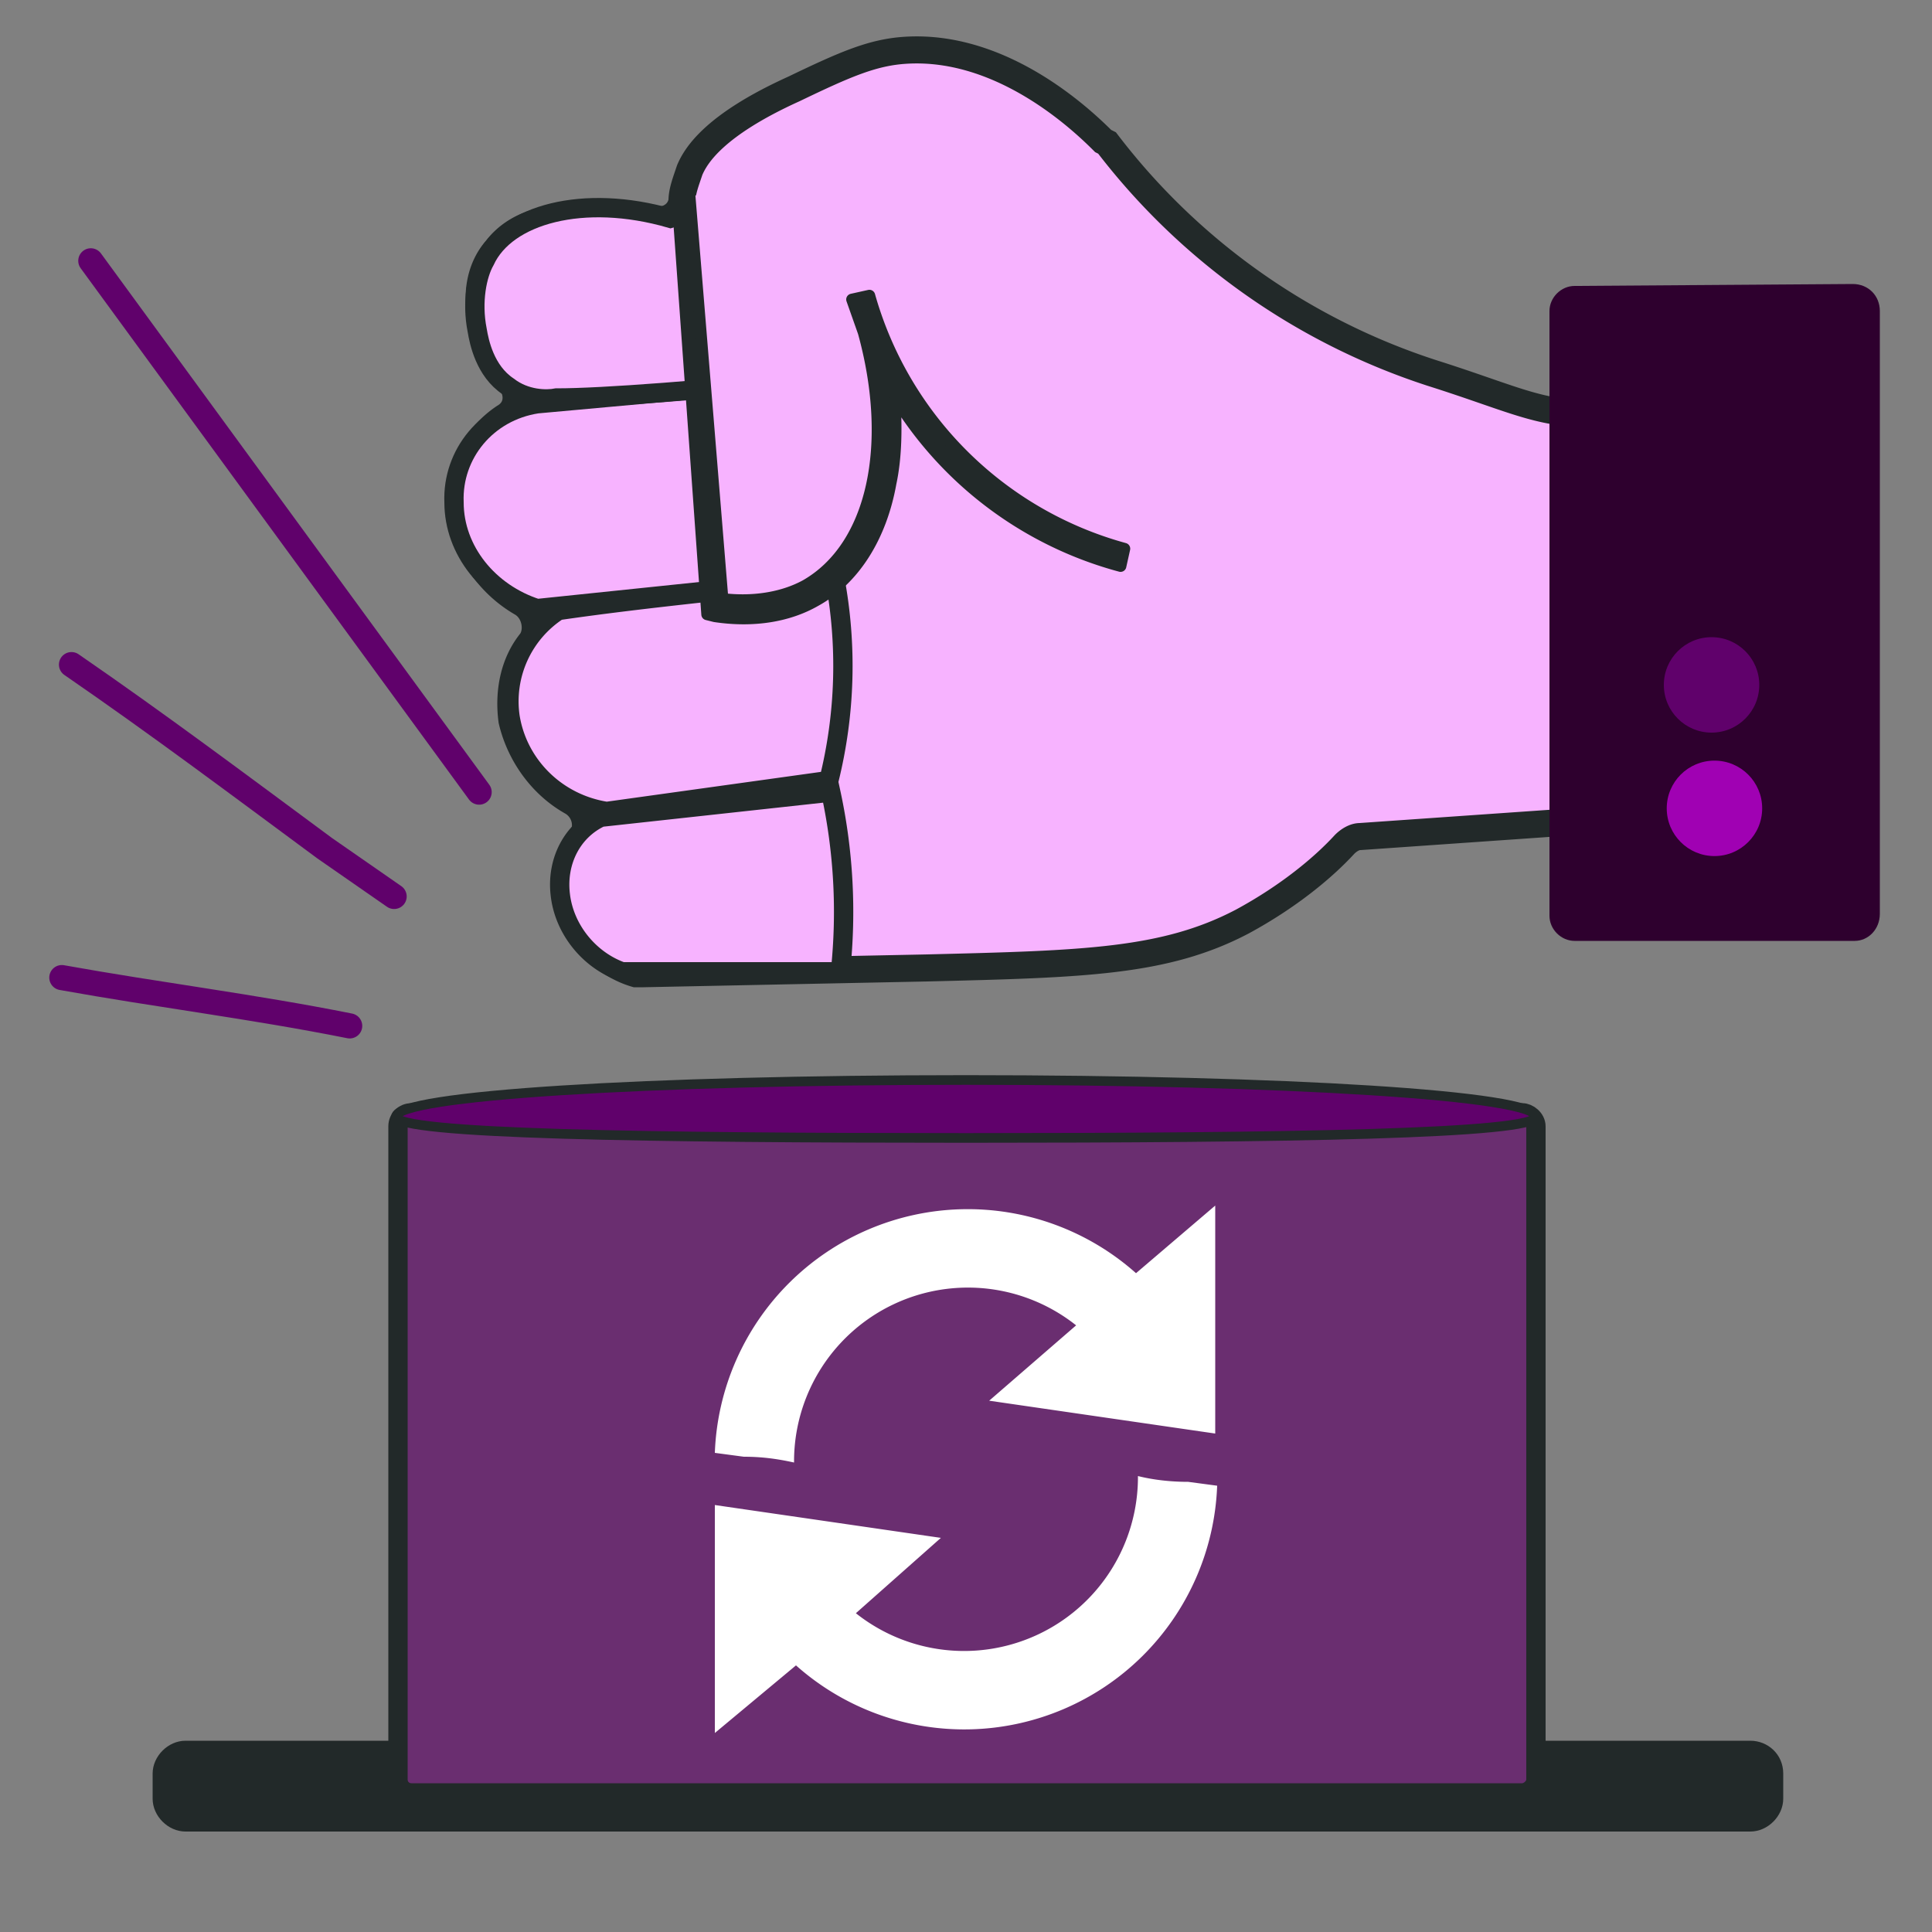 <svg version="1.1" id="_x31_0" xmlns="http://www.w3.org/2000/svg" x="0" y="0" viewBox="0 0 1000 1000" xml:space="preserve"><rect x="0" y="0" width="1000" height="1000" fill="#808080" stroke="none"/><style>.st3{fill:#2e002e;stroke:#60016b;stroke-width:13;stroke-linecap:round;stroke-miterlimit:10}.st4{fill:#fff}.st6{fill:#f7b3ff;stroke:#222929;stroke-width:10;stroke-miterlimit:10}</style><path id="XMLID_259_" d="M906 948H96c-9 0-17-8-17-17v-13c0-9 8-17 17-17h810c9 0 17 7 17 17v13c0 9-8 17-17 17z" fill="#222929"/><path id="XMLID_260_" d="M788 928H213c-4 0-7-3-7-7V583c0-4 3-7 7-7h575c3 0 7 3 7 7v338c0 4-4 7-7 7z" fill="#6a2e70" stroke="#222929" stroke-width="10" stroke-miterlimit="10"/><path id="XMLID_262_" d="M795 578c0 9-131 11-295 11s-295-2-295-11c0-11 130-19 295-19s295 8 295 19z" fill="#60016b" stroke="#222929" stroke-width="5" stroke-miterlimit="10"/><path id="XMLID_279_" class="st3" d="M47 135l201 275"/><path id="XMLID_280_" class="st3" d="M37 344c45 31 85 61 131 95l36 25"/><path id="XMLID_281_" class="st3" d="M32 506c50 9 99 15 149 25"/><path id="XMLID_282_" class="st4" d="M615 767c-9 0-18-1-26-3v1a90 90 0 01-146 70l44-39-117-17v118l42-35a131 131 0 00218-93l-15-2z"/><path id="XMLID_283_" class="st4" d="M385 754c9 0 17 1 26 3v-1a90 90 0 01146-70l-45 39 117 17V624l-41 35a131 131 0 00-218 93l15 2z"/><g id="XMLID_532_"><g id="XMLID_272_"><path id="XMLID_273_" d="M835 228c0-7-11-13-18-14-23-1-38-9-76-21A346 346 0 01573 74l-2-1c-11-11-52-50-102-47-17 1-31 7-58 20-42 19-51 35-54 42-2 6-4 11-4 16-1 6-6 10-13 10h-30c-6-1-37-6-53 15-8 9-9 20-9 25-1 18 8 33 16 43 5 7 4 15-3 19a52 52 0 00-23 45c1 20 13 40 32 51 7 4 9 14 5 20-9 11-12 26-10 41 4 17 15 33 31 42 7 4 9 13 5 19-6 10-9 21-6 33 3 17 17 32 34 37h4l147-3c81-2 123-3 163-24 24-13 42-28 53-40 2-2 5-4 8-4l129-9c7-1 12-7 12-14-3-43-6-140-10-182z" fill="#f7b3ff" stroke="#222929" stroke-width="14" stroke-miterlimit="10"/><path id="XMLID_274_" class="st6" d="M311 423l119-13a292 292 0 015 93H322c-17-6-30-22-32-40-2-17 6-33 21-40z"/><path id="XMLID_275_" class="st6" d="M289 316a56 56 0 00-25 55c4 25 24 45 50 49l115-16a245 245 0 003-105c-48 6-95 10-143 17z"/><path id="XMLID_276_" class="st6" d="M278 209c-26 4-44 26-43 51 0 25 18 47 43 55l154-16V195l-154 14z"/><path id="XMLID_277_" class="st6" d="M247 171c1 6 4 21 16 29 9 7 20 7 25 6 24 0 76-4 145-11l-9-106-77 24c-45-13-85-2-96 22-4 7-7 21-4 36z"/><path id="XMLID_7_" d="M597 234L475 63l-69 4-55 41 17 207c18-1 36 0 52-10l10-8 7-10 8-10 8-13 3-14c1-4 1-9-1-12-6-10 5-20 14-19-2-13-4-27-8-41a216 216 0 00146 133l-10-77z" fill="#f7b3ff"/><path id="XMLID_284_" d="M580 293l2-9a189 189 0 01-132-131l-9 2 6 17c16 58 5 111-30 131-11 6-26 9-43 7l-17-208c-1-1-4 7-6 6l15 210 4 1c20 3 38 0 52-8 20-11 34-33 39-61 3-14 3-30 2-45a196 196 0 00117 88z" fill="#222929" stroke="#222929" stroke-width="6" stroke-linecap="round" stroke-linejoin="round" stroke-miterlimit="10"/></g><g id="XMLID_537_"><path id="XMLID_535_" d="M802 161v313c0 7 6 13 13 13h145c7 0 13-6 13-14V161c0-8-6-14-14-14l-144 1c-7 0-13 6-13 13z" fill="#2e002e"/><circle id="XMLID_534_" cx="887.4" cy="418.4" r="24.7" fill="#a001b3"/><circle id="XMLID_533_" cx="885.9" cy="354.5" r="24.7" fill="#60016b"/></g></g></svg>